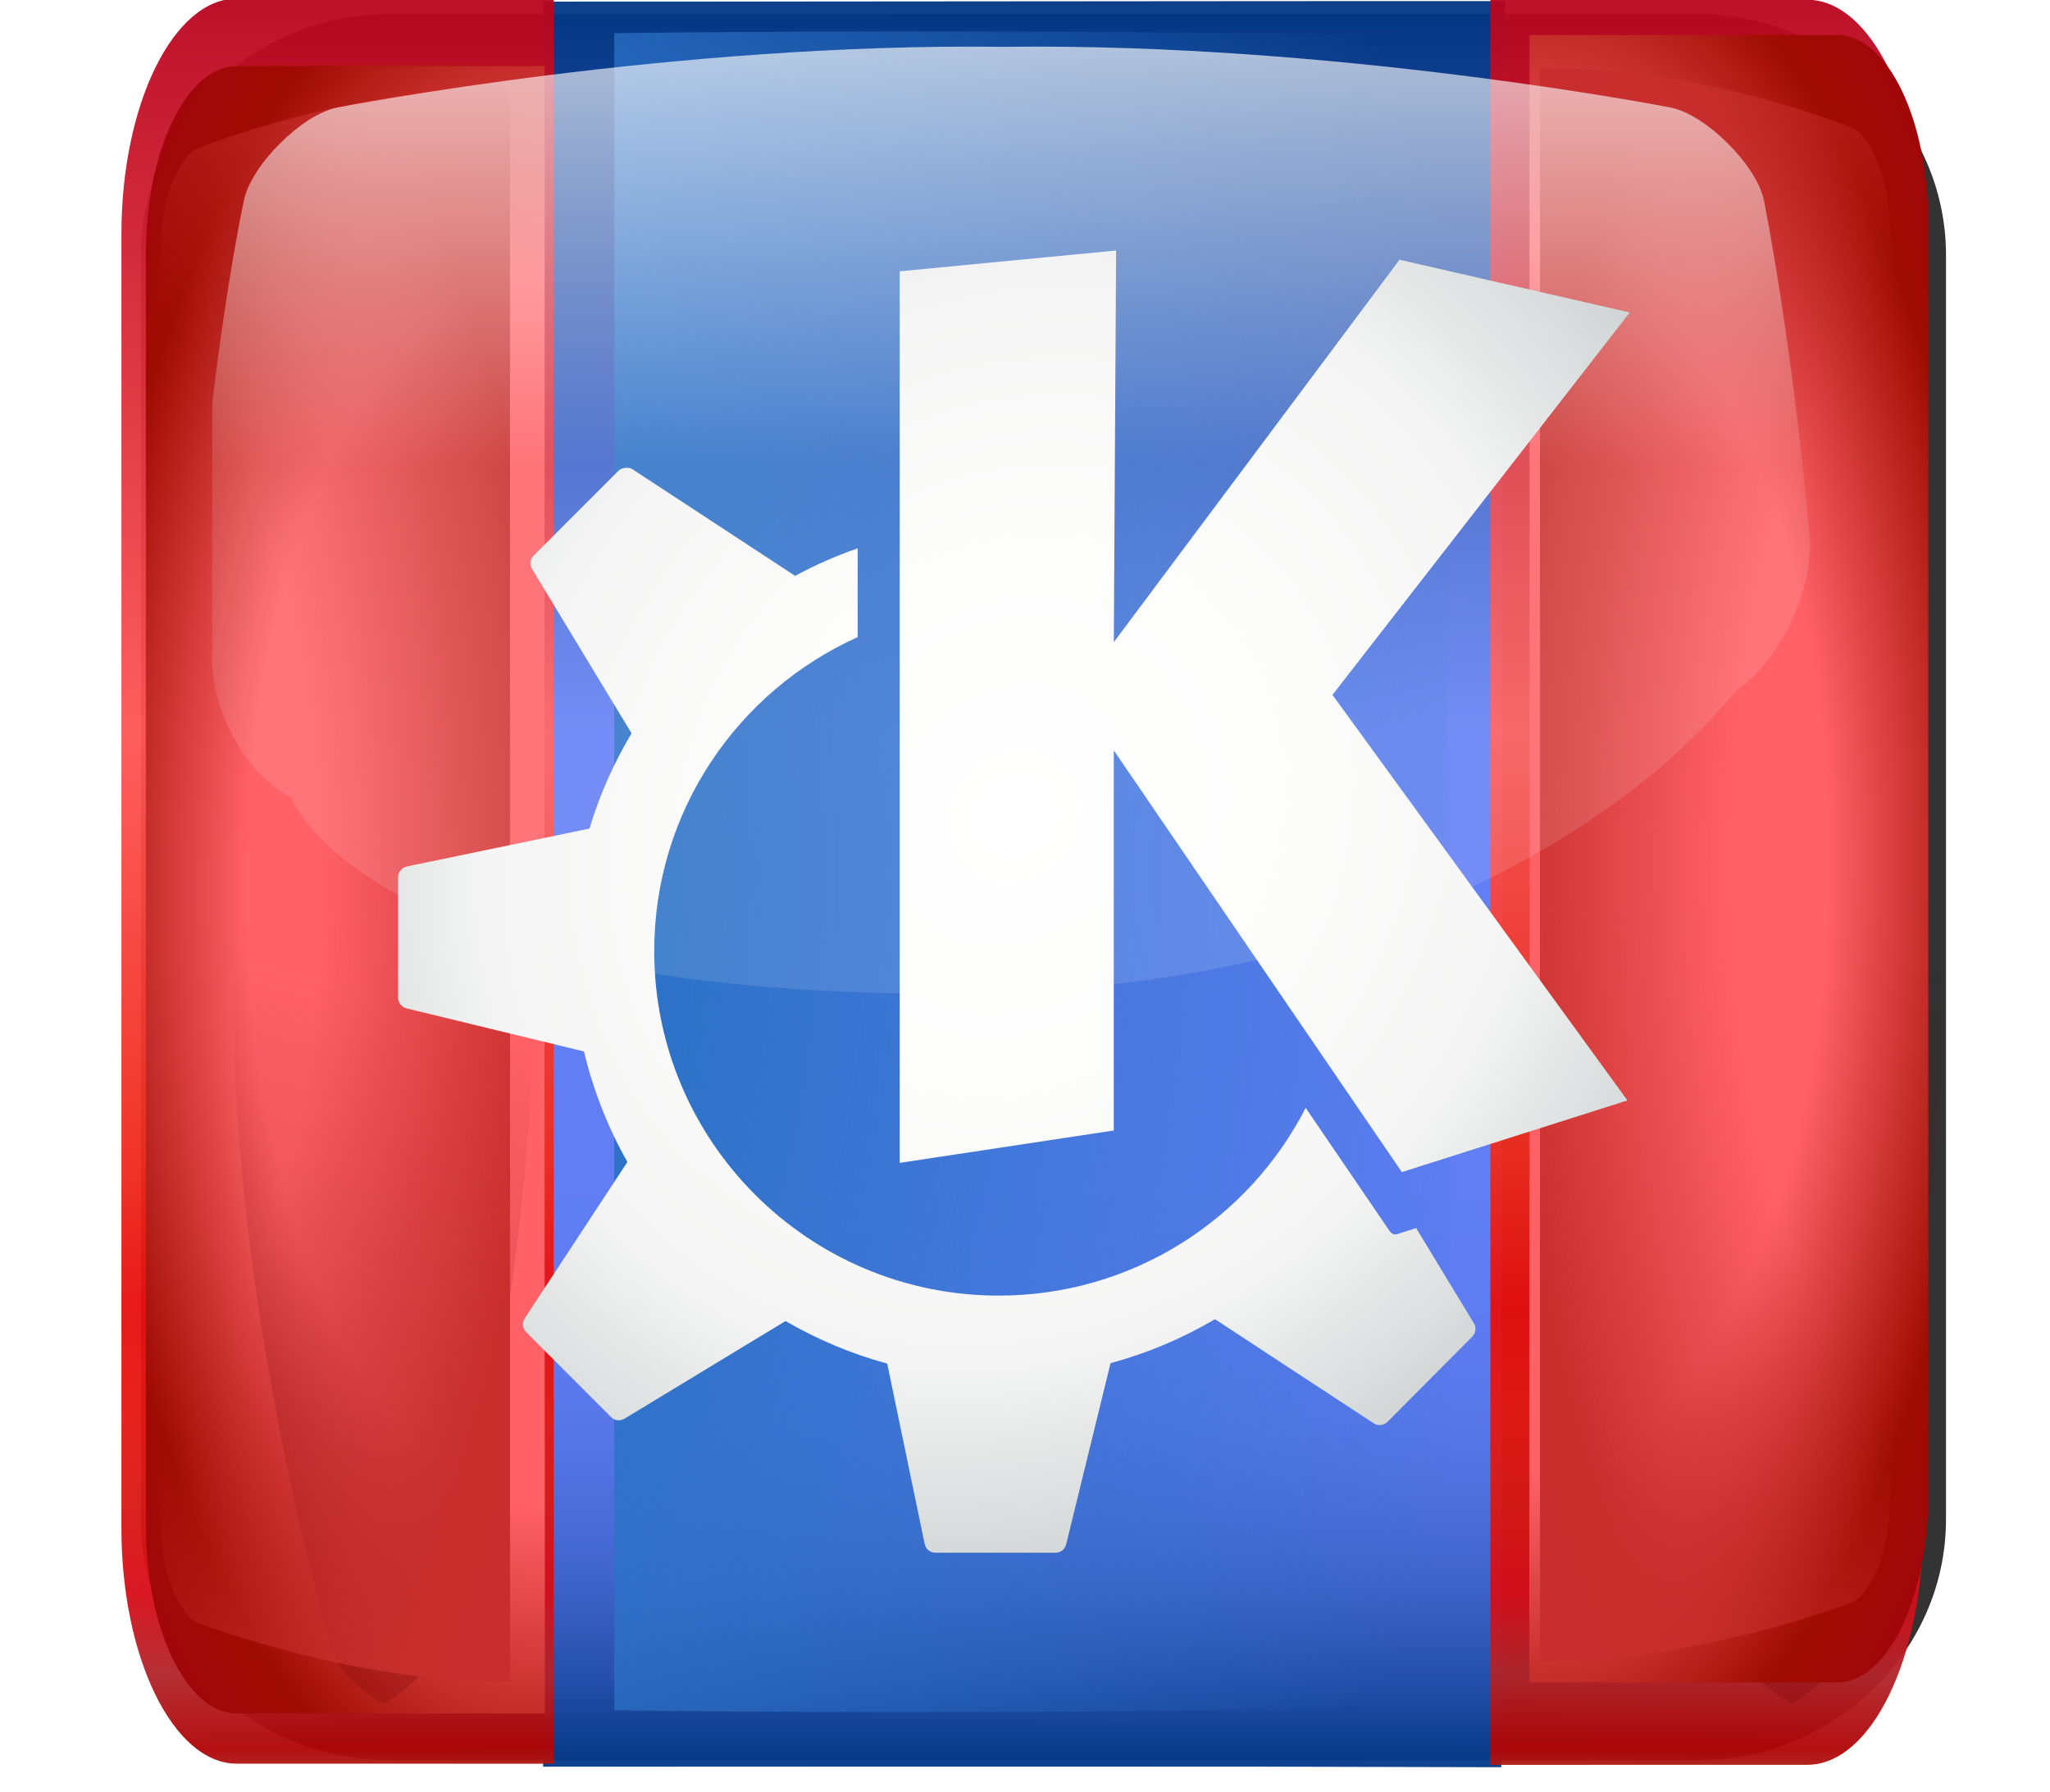 <?xml version="1.0" encoding="UTF-8" standalone="no"?>
<!-- Created with Inkscape (http://www.inkscape.org/) -->

<svg
   xmlns:dc="http://purl.org/dc/elements/1.1/"
   xmlns:cc="http://creativecommons.org/ns#"
   xmlns:rdf="http://www.w3.org/1999/02/22-rdf-syntax-ns#"
   xmlns:svg="http://www.w3.org/2000/svg"
   xmlns="http://www.w3.org/2000/svg"
   xmlns:xlink="http://www.w3.org/1999/xlink"
   xmlns:sodipodi="http://sodipodi.sourceforge.net/DTD/sodipodi-0.dtd"
   xmlns:inkscape="http://www.inkscape.org/namespaces/inkscape"
   version="1.0"
   width="138.559"
   height="121.092"
   id="svg2250"
   sodipodi:version="0.32"
   inkscape:version="0.48.0 r9654"
   sodipodi:docname="KDE_FSA_Logo_Official_Oxygen.svg"
   inkscape:output_extension="org.inkscape.output.svg.inkscape"
   style="display:inline">
  <sodipodi:namedview
     inkscape:window-height="713"
     inkscape:window-width="1366"
     inkscape:pageshadow="2"
     inkscape:pageopacity="0.0"
     guidetolerance="10.0"
     gridtolerance="10.0"
     objecttolerance="10.0"
     borderopacity="1.0"
     bordercolor="#666666"
     pagecolor="#ffffff"
     id="base"
     inkscape:zoom="1"
     inkscape:cx="308.00913"
     inkscape:cy="-70.651921"
     inkscape:window-x="-2"
     inkscape:window-y="-3"
     inkscape:current-layer="layer2"
     showgrid="false"
     inkscape:window-maximized="1"
     showguides="true"
     inkscape:guide-bbox="true"
     fit-margin-top="0"
     fit-margin-left="0"
     fit-margin-right="0"
     fit-margin-bottom="0" />
  <defs
     id="defs2252">
    <linearGradient
       x1="9.6"
       y1="68.4"
       x2="129.6"
       y2="68.4"
       id="linearGradient4212"
       gradientUnits="userSpaceOnUse"
       gradientTransform="matrix(-1,-4.371139e-8,4.371139e-8,-1,1186.544,-193.371)">
      <stop
         style="stop-color:#ac1b17;stop-opacity:1"
         offset="0"
         id="stop4214" />
      <stop
         style="stop-color:#b00305;stop-opacity:1"
         offset="0.011"
         id="stop4216" />
      <stop
         style="stop-color:#b1242a;stop-opacity:1"
         offset="0.053"
         id="stop4218" />
      <stop
         style="stop-color:#d70b17;stop-opacity:1"
         offset="0.099"
         id="stop4220" />
      <stop
         style="stop-color:#d91714;stop-opacity:1"
         offset="0.148"
         id="stop4222" />
      <stop
         style="stop-color:#e71711;stop-opacity:1"
         offset="0.201"
         id="stop4224" />
      <stop
         style="stop-color:#e70e0e;stop-opacity:1"
         offset="0.262"
         id="stop4226" />
      <stop
         style="stop-color:#f02b1d;stop-opacity:1"
         offset="0.349"
         id="stop4228" />
      <stop
         style="stop-color:#ff5555;stop-opacity:1"
         offset="0.586"
         id="stop4230" />
      <stop
         style="stop-color:#b9041e;stop-opacity:1"
         offset="1"
         id="stop4232" />
    </linearGradient>
    <radialGradient
       gradientTransform="translate(1047.343,-330.171)"
       gradientUnits="userSpaceOnUse"
       id="radialGradient3950"
       r="141"
       cy="145.4"
       cx="69.6">
      <stop
         id="stop3952"
         offset="0.337"
         style="stop-color:#c72c2c;stop-opacity:0" />
      <stop
         id="stop3954"
         offset="0.58"
         style="stop-color:#c72e2c;stop-opacity:1" />
      <stop
         id="stop3956"
         offset="1"
         style="stop-color:#c72c32;stop-opacity:1" />
    </radialGradient>
    <linearGradient
       gradientUnits="userSpaceOnUse"
       id="linearGradient4419"
       y2="120.4"
       x2="115.977"
       y1="72.4"
       x1="115.977">
      <stop
         id="stop4421"
         offset="0"
         style="stop-color:#6e0007;stop-opacity:0" />
      <stop
         id="stop4423"
         offset="1"
         style="stop-color:#6e0005;stop-opacity:1" />
    </linearGradient>
    <radialGradient
       cx="69.6"
       cy="68.4"
       r="85"
       id="radialGradient4082"
       gradientUnits="userSpaceOnUse"
       gradientTransform="translate(1047.343,-330.171)">
      <stop
         style="stop-color:#ff6167;stop-opacity:1"
         offset="0.5"
         id="stop4084" />
      <stop
         style="stop-color:#9f0c02;stop-opacity:1"
         offset="0.781"
         id="stop4086" />
      <stop
         style="stop-color:#a40113;stop-opacity:1"
         offset="1"
         id="stop4088" />
    </radialGradient>
    <radialGradient
       gradientTransform="translate(1047.343,-330.171)"
       gradientUnits="userSpaceOnUse"
       id="radialGradient4056"
       r="85"
       cy="68.4"
       cx="69.6">
      <stop
         id="stop4058"
         offset="0.5"
         style="stop-color:#ff6167;stop-opacity:1" />
      <stop
         id="stop4060"
         offset="0.781"
         style="stop-color:#850800;stop-opacity:1" />
      <stop
         id="stop4062"
         offset="1"
         style="stop-color:#a40113;stop-opacity:1" />
    </radialGradient>
    <linearGradient
       gradientTransform="matrix(-1,-4.371139e-8,4.371139e-8,-1,1186.544,-193.371)"
       gradientUnits="userSpaceOnUse"
       id="linearGradient4022"
       y2="68.4"
       x2="129.6"
       y1="68.4"
       x1="9.6">
      <stop
         id="stop4024"
         offset="0"
         style="stop-color:#ac1b17;stop-opacity:1" />
      <stop
         id="stop4026"
         offset="0.011"
         style="stop-color:#b00305;stop-opacity:1" />
      <stop
         id="stop4028"
         offset="0.053"
         style="stop-color:#b1242a;stop-opacity:1" />
      <stop
         id="stop4030"
         offset="0.099"
         style="stop-color:#d7230b;stop-opacity:1" />
      <stop
         id="stop4032"
         offset="0.148"
         style="stop-color:#d91714;stop-opacity:1" />
      <stop
         id="stop4034"
         offset="0.201"
         style="stop-color:#e71711;stop-opacity:1" />
      <stop
         id="stop4036"
         offset="0.262"
         style="stop-color:#e70e0e;stop-opacity:1" />
      <stop
         id="stop4038"
         offset="0.349"
         style="stop-color:#f02b1d;stop-opacity:1" />
      <stop
         id="stop4040"
         offset="0.586"
         style="stop-color:#ff5555;stop-opacity:1" />
      <stop
         id="stop4042"
         offset="1"
         style="stop-color:#c30404;stop-opacity:1" />
    </linearGradient>
    <inkscape:perspective
       sodipodi:type="inkscape:persp3d"
       inkscape:vp_x="0 : 64 : 1"
       inkscape:vp_y="6.1230318e-14 : 1000 : 0"
       inkscape:vp_z="128 : 64 : 1"
       inkscape:persp3d-origin="64 : 42.666667 : 1"
       id="perspective92" />
    <radialGradient
       cx="76.764"
       cy="58.062"
       r="66.164"
       id="XMLID_27_"
       gradientUnits="userSpaceOnUse"
       gradientTransform="matrix(0.94,0,0,0.94,4.215,4.133)">
      <stop
         style="stop-color:#ffffff;stop-opacity:1"
         offset="0"
         id="stop107" />
      <stop
         style="stop-color:#fdfdfc;stop-opacity:1"
         offset="0.328"
         id="stop109" />
      <stop
         style="stop-color:#f4f5f4;stop-opacity:1"
         offset="0.677"
         id="stop111" />
      <stop
         style="stop-color:#cacfd0;stop-opacity:1;"
         offset="1"
         id="stop113" />
    </radialGradient>
    <radialGradient
       cx="110.743"
       cy="123.175"
       r="81.293"
       fx="110.743"
       fy="123.175"
       id="radialGradient5096"
       xlink:href="#XMLID_27_"
       gradientUnits="userSpaceOnUse"
       gradientTransform="matrix(1.073,0,0,-0.785,-88.14,159.474)" />
    <linearGradient
       x1="9.6"
       y1="68.4"
       x2="129.6"
       y2="68.4"
       id="linearGradient3215"
       gradientUnits="userSpaceOnUse"
       gradientTransform="matrix(-1,-4.371139e-8,4.371139e-8,-1,139.201,136.8)">
      <stop
         style="stop-color:#2451b1;stop-opacity:1"
         offset="0"
         id="stop3221" />
      <stop
         style="stop-color:#c5d1fb;stop-opacity:0"
         offset="0.5"
         id="stop3227" />
      <stop
         style="stop-color:#7ab4ff;stop-opacity:1"
         offset="1"
         id="stop3233" />
    </linearGradient>
    <linearGradient
       x1="193.5"
       y1="6.729"
       x2="193.5"
       y2="155.168"
       id="linearGradient3213"
       xlink:href="#linearGradient3215"
       gradientUnits="userSpaceOnUse" />
    <radialGradient
       cx="66.137"
       cy="0.754"
       r="81.971"
       id="XMLID_25_"
       gradientUnits="userSpaceOnUse"
       gradientTransform="matrix(0.946,0,0,1,1051.132,-330.171)">
      <stop
         style="stop-color:#ffffff;stop-opacity:1;"
         offset="0.13"
         id="stop95" />
      <stop
         style="stop-color:#ffffff;stop-opacity:0.169;"
         offset="0.5"
         id="stop97" />
    </radialGradient>
    <filter
       x="-0.292"
       width="1.584"
       y="-0.057"
       height="1.115"
       id="filter4446"
       color-interpolation-filters="sRGB">
      <feGaussianBlur
         inkscape:collect="always"
         stdDeviation="2.409"
         id="feGaussianBlur4448" />
    </filter>
    <linearGradient
       x1="108.005"
       y1="72.341"
       x2="115.977"
       y2="102.094"
       id="linearGradient4456"
       xlink:href="#XMLID_23_"
       gradientUnits="userSpaceOnUse" />
    <filter
       x="-0.292"
       width="1.584"
       y="-0.057"
       height="1.115"
       id="filter4442"
       color-interpolation-filters="sRGB">
      <feGaussianBlur
         inkscape:collect="always"
         stdDeviation="2.409"
         id="feGaussianBlur4444" />
    </filter>
    <linearGradient
       x1="115.977"
       y1="72.4"
       x2="115.977"
       y2="120.4"
       id="XMLID_23_"
       gradientUnits="userSpaceOnUse">
      <stop
         style="stop-color:#00316e;stop-opacity:0"
         offset="0"
         id="stop79" />
      <stop
         style="stop-color:#00316e;stop-opacity:1"
         offset="1"
         id="stop81" />
    </linearGradient>
    <linearGradient
       x1="108.005"
       y1="72.341"
       x2="115.977"
       y2="102.094"
       id="linearGradient4454"
       xlink:href="#XMLID_23_"
       gradientUnits="userSpaceOnUse" />
    <clipPath
       id="clipPath4458">
      <path
         id="use4460"
         d="m 69.626,12.145 -0.052,0 c -22.727,-0.292 -46.472,4.077 -46.709,4.122 -2.424,0.451 -4.946,2.974 -5.397,5.397 -0.044,0.237 -4.414,23.983 -4.122,46.71 -0.292,22.777 4.078,46.523 4.122,46.761 0.451,2.423 2.974,4.945 5.398,5.398 0.237,0.044 23.982,4.413 46.709,4.121 22.779,0.292 46.524,-4.077 46.761,-4.121 2.423,-0.452 4.946,-2.976 5.398,-5.399 0.044,-0.236 4.413,-23.981 4.121,-46.709 0.292,-22.777 -4.077,-46.523 -4.121,-46.761 -0.453,-2.423 -2.976,-4.946 -5.398,-5.397 -0.238,-0.045 -23.984,-4.414 -46.71,-4.122 z"
         inkscape:connector-curvature="0" />
    </clipPath>
    <filter
       id="AI_Sfocatura_4"
       color-interpolation-filters="sRGB">
      <feGaussianBlur
         stdDeviation="4"
         id="feGaussianBlur6" />
    </filter>
    <radialGradient
       cx="69.6"
       cy="145.4"
       r="141"
       id="XMLID_21_"
       gradientUnits="userSpaceOnUse"
       gradientTransform="translate(1047.343,-330.171)">
      <stop
         style="stop-color:#2c72c7;stop-opacity:0"
         offset="0.337"
         id="stop58" />
      <stop
         style="stop-color:#2c72c7;stop-opacity:1"
         offset="0.58"
         id="stop60" />
      <stop
         style="stop-color:#2c72c7;stop-opacity:0"
         offset="1"
         id="stop62" />
    </radialGradient>
    <radialGradient
       cx="69.6"
       cy="68.4"
       r="85"
       id="XMLID_20_"
       gradientUnits="userSpaceOnUse"
       gradientTransform="translate(1047.343,-330.171)">
      <stop
         style="stop-color:#6193ff;stop-opacity:1"
         offset="0.5"
         id="stop47" />
      <stop
         style="stop-color:#003685;stop-opacity:1"
         offset="0.781"
         id="stop49" />
      <stop
         style="stop-color:#709dff;stop-opacity:1"
         offset="1"
         id="stop51" />
    </radialGradient>
    <linearGradient
       x1="9.6"
       y1="68.4"
       x2="129.6"
       y2="68.4"
       id="XMLID_18_"
       gradientUnits="userSpaceOnUse"
       gradientTransform="matrix(-1,-4.371139e-8,4.371139e-8,-1,1186.544,-193.371)">
      <stop
         style="stop-color:#003685;stop-opacity:1"
         offset="0"
         id="stop13" />
      <stop
         style="stop-color:#083c8f;stop-opacity:1"
         offset="0.011"
         id="stop15" />
      <stop
         style="stop-color:#2451b1;stop-opacity:1"
         offset="0.053"
         id="stop17" />
      <stop
         style="stop-color:#3b63cd;stop-opacity:1"
         offset="0.099"
         id="stop19" />
      <stop
         style="stop-color:#4d71e3;stop-opacity:1"
         offset="0.148"
         id="stop21" />
      <stop
         style="stop-color:#597bf3;stop-opacity:1"
         offset="0.201"
         id="stop23" />
      <stop
         style="stop-color:#6180fc;stop-opacity:1"
         offset="0.262"
         id="stop25" />
      <stop
         style="stop-color:#6382ff;stop-opacity:1"
         offset="0.349"
         id="stop27" />
      <stop
         style="stop-color:#6382ff;stop-opacity:1"
         offset="0.586"
         id="stop31" />
      <stop
         style="stop-color:#003685;stop-opacity:1"
         offset="1"
         id="stop33" />
    </linearGradient>
    <filter
       id="filter4466"
       color-interpolation-filters="sRGB">
      <feGaussianBlur
         inkscape:collect="always"
         stdDeviation="2.32"
         id="feGaussianBlur4468" />
    </filter>
    <linearGradient
       x1="193.5"
       y1="6.729"
       x2="193.5"
       y2="155.168"
       id="linearGradient2328"
       xlink:href="#linearGradient3215"
       gradientUnits="userSpaceOnUse" />
    <linearGradient
       x1="193.5"
       y1="6.729"
       x2="193.5"
       y2="155.168"
       id="linearGradient2330"
       xlink:href="#linearGradient3215"
       gradientUnits="userSpaceOnUse" />
    <linearGradient
       x1="9.6"
       y1="68.4"
       x2="129.6"
       y2="68.4"
       id="linearGradient2352"
       xlink:href="#XMLID_18_"
       gradientUnits="userSpaceOnUse"
       gradientTransform="matrix(-1,-4.371139e-8,4.371139e-8,-1,1186.544,-193.371)" />
    <radialGradient
       cx="69.6"
       cy="68.4"
       r="85"
       id="radialGradient2354"
       xlink:href="#XMLID_20_"
       gradientUnits="userSpaceOnUse"
       gradientTransform="translate(1047.343,-330.171)" />
    <radialGradient
       cx="69.6"
       cy="145.4"
       r="141"
       id="radialGradient2356"
       xlink:href="#XMLID_21_"
       gradientUnits="userSpaceOnUse"
       gradientTransform="translate(1047.343,-330.171)" />
    <linearGradient
       x1="108.005"
       y1="72.341"
       x2="115.977"
       y2="102.094"
       id="linearGradient2358"
       xlink:href="#XMLID_23_"
       gradientUnits="userSpaceOnUse" />
    <linearGradient
       x1="108.005"
       y1="72.341"
       x2="115.977"
       y2="102.094"
       id="linearGradient2360"
       xlink:href="#XMLID_23_"
       gradientUnits="userSpaceOnUse" />
    <radialGradient
       cx="66.137"
       cy="0.754"
       r="81.971"
       id="radialGradient2362"
       xlink:href="#XMLID_25_"
       gradientUnits="userSpaceOnUse"
       gradientTransform="matrix(0.946,0,0,1,1051.132,-330.171)" />
    <linearGradient
       x1="193.5"
       y1="6.729"
       x2="193.5"
       y2="155.168"
       id="linearGradient2364"
       xlink:href="#linearGradient3215"
       gradientUnits="userSpaceOnUse" />
    <linearGradient
       x1="193.5"
       y1="6.729"
       x2="193.5"
       y2="155.168"
       id="linearGradient2366"
       xlink:href="#linearGradient3215"
       gradientUnits="userSpaceOnUse" />
    <linearGradient
       x1="193.5"
       y1="6.729"
       x2="193.5"
       y2="155.168"
       id="linearGradient2368"
       xlink:href="#linearGradient3215"
       gradientUnits="userSpaceOnUse" />
    <radialGradient
       cx="110.743"
       cy="123.175"
       r="81.293"
       fx="110.743"
       fy="123.175"
       id="radialGradient2370"
       xlink:href="#XMLID_27_"
       gradientUnits="userSpaceOnUse"
       gradientTransform="matrix(1.073,0,0,-0.785,-88.14,159.474)" />
    <linearGradient
       inkscape:collect="always"
       xlink:href="#linearGradient3215"
       id="linearGradient2255"
       gradientUnits="userSpaceOnUse"
       x1="193.5"
       y1="6.729"
       x2="193.5"
       y2="155.168" />
    <linearGradient
       inkscape:collect="always"
       xlink:href="#linearGradient3215"
       id="linearGradient2263"
       gradientUnits="userSpaceOnUse"
       x1="193.5"
       y1="6.729"
       x2="193.5"
       y2="155.168" />
    <linearGradient
       inkscape:collect="always"
       xlink:href="#XMLID_18_"
       id="linearGradient2829"
       gradientUnits="userSpaceOnUse"
       gradientTransform="matrix(-1,-4.371139e-8,4.371139e-8,-1,133.601,128.4)"
       x1="9.6"
       y1="68.4"
       x2="129.6"
       y2="68.4" />
    <radialGradient
       inkscape:collect="always"
       xlink:href="#XMLID_20_"
       id="radialGradient2831"
       gradientUnits="userSpaceOnUse"
       gradientTransform="matrix(0.982,0,0,0.982,-4.379,-7.2)"
       cx="69.6"
       cy="68.4"
       r="85" />
    <radialGradient
       inkscape:collect="always"
       xlink:href="#XMLID_21_"
       id="radialGradient2833"
       gradientUnits="userSpaceOnUse"
       gradientTransform="translate(-5.6,-8.4)"
       cx="69.6"
       cy="145.4"
       r="141" />
    <linearGradient
       inkscape:collect="always"
       xlink:href="#XMLID_23_"
       id="linearGradient2835"
       gradientUnits="userSpaceOnUse"
       x1="108.005"
       y1="72.341"
       x2="115.977"
       y2="102.094" />
    <linearGradient
       inkscape:collect="always"
       xlink:href="#XMLID_23_"
       id="linearGradient2837"
       gradientUnits="userSpaceOnUse"
       x1="108.005"
       y1="72.341"
       x2="115.977"
       y2="102.094" />
    <radialGradient
       inkscape:collect="always"
       xlink:href="#XMLID_27_"
       id="radialGradient2839"
       gradientUnits="userSpaceOnUse"
       gradientTransform="matrix(0.414,-0.559,-0.499,-0.369,79.653,163.077)"
       cx="110.743"
       cy="123.175"
       fx="110.743"
       fy="123.175"
       r="81.293" />
    <linearGradient
       inkscape:collect="always"
       xlink:href="#XMLID_25_"
       id="linearGradient2841"
       gradientUnits="userSpaceOnUse"
       gradientTransform="translate(0,-2)"
       x1="67.629"
       y1="-2.194"
       x2="67.629"
       y2="78.851" />
    <linearGradient
       inkscape:collect="always"
       xlink:href="#XMLID_18_"
       id="linearGradient3739"
       gradientUnits="userSpaceOnUse"
       gradientTransform="matrix(-1,-4.371139e-8,4.371139e-8,-1,413.577,270.112)"
       x1="9.6"
       y1="68.4"
       x2="129.6"
       y2="68.4" />
    <linearGradient
       inkscape:collect="always"
       xlink:href="#XMLID_23_"
       id="linearGradient4119"
       gradientUnits="userSpaceOnUse"
       x1="108.005"
       y1="72.341"
       x2="115.977"
       y2="102.094" />
    <linearGradient
       inkscape:collect="always"
       xlink:href="#XMLID_23_"
       id="linearGradient4121"
       gradientUnits="userSpaceOnUse"
       x1="108.005"
       y1="72.341"
       x2="115.977"
       y2="102.094" />
    <linearGradient
       inkscape:collect="always"
       xlink:href="#linearGradient4419"
       id="linearGradient4129"
       gradientUnits="userSpaceOnUse"
       x1="108.005"
       y1="72.341"
       x2="115.977"
       y2="102.094" />
    <linearGradient
       inkscape:collect="always"
       xlink:href="#XMLID_23_"
       id="linearGradient4131"
       gradientUnits="userSpaceOnUse"
       x1="108.005"
       y1="72.341"
       x2="115.977"
       y2="102.094" />
    <linearGradient
       inkscape:collect="always"
       xlink:href="#linearGradient4419"
       id="linearGradient4427"
       gradientUnits="userSpaceOnUse"
       x1="108.005"
       y1="72.341"
       x2="115.977"
       y2="102.094"
       gradientTransform="translate(156.523,151.6)" />
    <defs
       id="defs4109">
      <path
         id="path4111"
         d="m 69.626,12.145 -0.052,0 c -22.727,-0.292 -46.472,4.077 -46.709,4.122 -2.424,0.451 -4.946,2.974 -5.397,5.397 -0.044,0.237 -4.414,23.983 -4.122,46.71 -0.292,22.777 4.078,46.523 4.122,46.761 0.451,2.423 2.974,4.945 5.398,5.398 0.237,0.044 23.982,4.413 46.709,4.121 22.779,0.292 46.524,-4.077 46.761,-4.121 2.423,-0.452 4.946,-2.976 5.398,-5.399 0.044,-0.236 4.413,-23.981 4.121,-46.709 0.292,-22.777 -4.077,-46.523 -4.121,-46.761 -0.453,-2.423 -2.976,-4.946 -5.398,-5.397 -0.238,-0.045 -23.984,-4.414 -46.71,-4.122 z"
         inkscape:connector-curvature="0" />
    </defs>
    <linearGradient
       inkscape:collect="always"
       xlink:href="#linearGradient4419"
       id="linearGradient4434"
       gradientUnits="userSpaceOnUse"
       x1="108.005"
       y1="72.341"
       x2="115.977"
       y2="102.094" />
    <linearGradient
       inkscape:collect="always"
       xlink:href="#XMLID_23_"
       id="linearGradient4436"
       gradientUnits="userSpaceOnUse"
       x1="108.005"
       y1="72.341"
       x2="115.977"
       y2="102.094" />
    <linearGradient
       inkscape:collect="always"
       xlink:href="#linearGradient4419"
       id="linearGradient4440"
       gradientUnits="userSpaceOnUse"
       x1="108.005"
       y1="72.341"
       x2="115.977"
       y2="102.094"
       gradientTransform="translate(201.18,150.041)" />
    <linearGradient
       inkscape:collect="always"
       xlink:href="#linearGradient4419"
       id="linearGradient4446"
       gradientUnits="userSpaceOnUse"
       gradientTransform="translate(165.523,132.35)"
       x1="108.005"
       y1="72.341"
       x2="115.977"
       y2="102.094" />
    <radialGradient
       inkscape:collect="always"
       xlink:href="#XMLID_21_"
       id="radialGradient2582"
       gradientUnits="userSpaceOnUse"
       gradientTransform="translate(183.544,173.741)"
       cx="69.6"
       cy="145.4"
       r="141" />
    <defs
       id="defs2636">
      <path
         id="path2638"
         d="m 69.626,12.145 -0.052,0 c -22.727,-0.292 -46.472,4.077 -46.709,4.122 -2.424,0.451 -4.946,2.974 -5.397,5.397 -0.044,0.237 -4.414,23.983 -4.122,46.71 -0.292,22.777 4.078,46.523 4.122,46.761 0.451,2.423 2.974,4.945 5.398,5.398 0.237,0.044 23.982,4.413 46.709,4.121 22.779,0.292 46.524,-4.077 46.761,-4.121 2.423,-0.452 4.946,-2.976 5.398,-5.399 0.044,-0.236 4.413,-23.981 4.121,-46.709 0.292,-22.777 -4.077,-46.523 -4.121,-46.761 -0.453,-2.423 -2.976,-4.946 -5.398,-5.397 -0.238,-0.045 -23.984,-4.414 -46.71,-4.122 z"
         inkscape:connector-curvature="0" />
    </defs>
    <defs
       id="defs2596">
      <path
         id="path2598"
         d="m 69.626,12.145 -0.052,0 c -22.727,-0.292 -46.472,4.077 -46.709,4.122 -2.424,0.451 -4.946,2.974 -5.397,5.397 -0.044,0.237 -4.414,23.983 -4.122,46.71 -0.292,22.777 4.078,46.523 4.122,46.761 0.451,2.423 2.974,4.945 5.398,5.398 0.237,0.044 23.982,4.413 46.709,4.121 22.779,0.292 46.524,-4.077 46.761,-4.121 2.423,-0.452 4.946,-2.976 5.398,-5.399 0.044,-0.236 4.413,-23.981 4.121,-46.709 0.292,-22.777 -4.077,-46.523 -4.121,-46.761 -0.453,-2.423 -2.976,-4.946 -5.398,-5.397 -0.238,-0.045 -23.984,-4.414 -46.71,-4.122 z"
         inkscape:connector-curvature="0" />
    </defs>
    <linearGradient
       inkscape:collect="always"
       xlink:href="#XMLID_18_"
       id="linearGradient2613"
       gradientUnits="userSpaceOnUse"
       gradientTransform="matrix(-1,-4.371139e-8,4.371139e-8,-1,489.983,270.548)"
       x1="9.387"
       y1="75.252"
       x2="129.601"
       y2="75.466" />
    <linearGradient
       inkscape:collect="always"
       xlink:href="#linearGradient4022"
       id="linearGradient2615"
       gradientUnits="userSpaceOnUse"
       gradientTransform="matrix(-1,4.371139e-8,4.371139e-8,1,489.983,133.688)"
       x1="9.387"
       y1="75.252"
       x2="129.601"
       y2="75.466" />
    <radialGradient
       inkscape:collect="always"
       xlink:href="#XMLID_20_"
       id="radialGradient2617"
       gradientUnits="userSpaceOnUse"
       gradientTransform="matrix(0.982,0,0,0.982,178.633,220.432)"
       cx="69.6"
       cy="68.4"
       r="85" />
    <radialGradient
       inkscape:collect="always"
       xlink:href="#radialGradient4082"
       id="radialGradient2619"
       gradientUnits="userSpaceOnUse"
       gradientTransform="matrix(0.982,0,0,-0.982,178.633,354.924)"
       cx="69.6"
       cy="68.4"
       r="85" />
    <linearGradient
       inkscape:collect="always"
       xlink:href="#linearGradient4419"
       id="linearGradient2621"
       gradientUnits="userSpaceOnUse"
       gradientTransform="translate(165.523,132.35)"
       x1="108.005"
       y1="72.341"
       x2="115.977"
       y2="102.094" />
    <linearGradient
       inkscape:collect="always"
       xlink:href="#linearGradient4419"
       id="linearGradient2623"
       gradientUnits="userSpaceOnUse"
       gradientTransform="translate(201.18,150.041)"
       x1="108.005"
       y1="72.341"
       x2="115.977"
       y2="102.094" />
    <linearGradient
       inkscape:collect="always"
       xlink:href="#XMLID_25_"
       id="linearGradient2634"
       gradientUnits="userSpaceOnUse"
       gradientTransform="translate(146.968,2.259)"
       x1="67.629"
       y1="-2.194"
       x2="67.629"
       y2="78.851" />
    <radialGradient
       inkscape:collect="always"
       xlink:href="#XMLID_27_"
       id="radialGradient2637"
       gradientUnits="userSpaceOnUse"
       gradientTransform="matrix(0.414,-0.559,-0.499,-0.369,226.621,167.336)"
       cx="110.743"
       cy="123.175"
       fx="110.743"
       fy="123.175"
       r="81.293" />
    <radialGradient
       inkscape:collect="always"
       xlink:href="#radialGradient3950"
       id="radialGradient2640"
       gradientUnits="userSpaceOnUse"
       gradientTransform="translate(141.368,-4.141)"
       cx="69.6"
       cy="145.4"
       r="141" />
    <radialGradient
       inkscape:collect="always"
       xlink:href="#XMLID_21_"
       id="radialGradient2643"
       gradientUnits="userSpaceOnUse"
       gradientTransform="translate(141.368,-4.141)"
       cx="69.6"
       cy="145.4"
       r="141" />
    <linearGradient
       inkscape:collect="always"
       xlink:href="#XMLID_25_"
       id="linearGradient3055"
       gradientUnits="userSpaceOnUse"
       gradientTransform="translate(239.297,195.238)"
       x1="67.629"
       y1="-2.194"
       x2="67.629"
       y2="78.851" />
    <radialGradient
       inkscape:collect="always"
       xlink:href="#XMLID_27_"
       id="radialGradient3186"
       gradientUnits="userSpaceOnUse"
       gradientTransform="matrix(0.414,-0.559,-0.499,-0.369,318.949,360.315)"
       cx="110.743"
       cy="123.175"
       fx="110.743"
       fy="123.175"
       r="81.293" />
    <linearGradient
       inkscape:collect="always"
       xlink:href="#linearGradient4419"
       id="linearGradient3232"
       gradientUnits="userSpaceOnUse"
       gradientTransform="translate(165.523,132.35)"
       x1="108.005"
       y1="72.341"
       x2="115.977"
       y2="102.094" />
    <linearGradient
       inkscape:collect="always"
       xlink:href="#linearGradient4419"
       id="linearGradient3234"
       gradientUnits="userSpaceOnUse"
       gradientTransform="translate(201.18,150.041)"
       x1="108.005"
       y1="72.341"
       x2="115.977"
       y2="102.094" />
    <radialGradient
       inkscape:collect="always"
       xlink:href="#XMLID_20_"
       id="radialGradient3240"
       gradientUnits="userSpaceOnUse"
       gradientTransform="matrix(0.982,0,0,0.982,178.633,220.432)"
       cx="69.6"
       cy="68.4"
       r="85" />
    <radialGradient
       inkscape:collect="always"
       xlink:href="#radialGradient4082"
       id="radialGradient3242"
       gradientUnits="userSpaceOnUse"
       gradientTransform="matrix(0.982,0,0,-0.982,178.633,354.924)"
       cx="69.6"
       cy="68.4"
       r="85" />
    <radialGradient
       inkscape:collect="always"
       xlink:href="#radialGradient3950"
       id="radialGradient3263"
       gradientUnits="userSpaceOnUse"
       gradientTransform="translate(233.697,188.838)"
       cx="69.6"
       cy="145.4"
       r="141" />
    <radialGradient
       inkscape:collect="always"
       xlink:href="#XMLID_21_"
       id="radialGradient3266"
       gradientUnits="userSpaceOnUse"
       gradientTransform="translate(233.697,188.838)"
       cx="69.6"
       cy="145.4"
       r="141" />
    <linearGradient
       inkscape:collect="always"
       xlink:href="#linearGradient4212"
       id="linearGradient4207"
       gradientUnits="userSpaceOnUse"
       gradientTransform="matrix(-1,4.371139e-8,4.371139e-8,1,372.895,188.808)"
       x1="9.387"
       y1="75.252"
       x2="129.601"
       y2="75.466" />
    <linearGradient
       inkscape:collect="always"
       xlink:href="#XMLID_18_"
       id="linearGradient4210"
       gradientUnits="userSpaceOnUse"
       gradientTransform="matrix(-1,-4.371139e-8,4.371139e-8,-1,372.895,325.668)"
       x1="9.387"
       y1="75.252"
       x2="129.601"
       y2="75.466" />
    <filter
       inkscape:collect="always"
       id="filter4302"
       color-interpolation-filters="sRGB">
      <feGaussianBlur
         inkscape:collect="always"
         stdDeviation="0.168"
         id="feGaussianBlur4304" />
    </filter>
    <radialGradient
       inkscape:collect="always"
       xlink:href="#XMLID_20_"
       id="radialGradient3185"
       gradientUnits="userSpaceOnUse"
       gradientTransform="matrix(0.982,0,0,0.982,178.633,220.432)"
       cx="69.6"
       cy="68.4"
       r="85" />
    <linearGradient
       inkscape:collect="always"
       xlink:href="#XMLID_18_"
       id="linearGradient3189"
       gradientUnits="userSpaceOnUse"
       gradientTransform="matrix(-1,-4.371139e-8,4.371139e-8,-1,372.895,325.668)"
       x1="9.387"
       y1="75.252"
       x2="129.601"
       y2="75.466" />
    <linearGradient
       inkscape:collect="always"
       xlink:href="#linearGradient4212"
       id="linearGradient3191"
       gradientUnits="userSpaceOnUse"
       gradientTransform="matrix(-1,4.371139e-8,4.371139e-8,1,372.895,188.808)"
       x1="9.387"
       y1="75.252"
       x2="129.601"
       y2="75.466" />
    <radialGradient
       inkscape:collect="always"
       xlink:href="#radialGradient3950"
       id="radialGradient5400"
       gradientUnits="userSpaceOnUse"
       gradientTransform="translate(343.726,81.376)"
       cx="69.6"
       cy="145.4"
       r="141" />
    <radialGradient
       inkscape:collect="always"
       xlink:href="#XMLID_21_"
       id="radialGradient5403"
       gradientUnits="userSpaceOnUse"
       gradientTransform="translate(343.726,81.376)"
       cx="69.6"
       cy="145.4"
       r="141" />
    <radialGradient
       gradientTransform="translate(1047.343,-330.171)"
       gradientUnits="userSpaceOnUse"
       id="radialGradient3950-9"
       r="141"
       cy="145.4"
       cx="69.6">
      <stop
         id="stop3952-9"
         offset="0.337"
         style="stop-color:#c72c2c;stop-opacity:0" />
      <stop
         id="stop3954-3"
         offset="0.58"
         style="stop-color:#c72e2c;stop-opacity:1" />
      <stop
         id="stop3956-6"
         offset="1"
         style="stop-color:#c72c32;stop-opacity:1" />
    </radialGradient>
    <filter
       color-interpolation-filters="sRGB"
       inkscape:collect="always"
       id="filter4282-0"
       x="-0.085"
       width="1.169"
       y="-0.169"
       height="1.338">
      <feGaussianBlur
         inkscape:collect="always"
         stdDeviation="4.018"
         id="feGaussianBlur4284-5" />
    </filter>
    <radialGradient
       inkscape:collect="always"
       xlink:href="#XMLID_21_-2"
       id="radialGradient5403-0"
       gradientUnits="userSpaceOnUse"
       gradientTransform="translate(343.726,81.376)"
       cx="69.6"
       cy="145.4"
       r="141" />
    <radialGradient
       cx="69.6"
       cy="145.4"
       r="141"
       id="XMLID_21_-2"
       gradientUnits="userSpaceOnUse"
       gradientTransform="translate(1047.343,-330.171)">
      <stop
         style="stop-color:#2c72c7;stop-opacity:0"
         offset="0.337"
         id="stop58-9" />
      <stop
         style="stop-color:#2c72c7;stop-opacity:1"
         offset="0.58"
         id="stop60-4" />
      <stop
         style="stop-color:#2c72c7;stop-opacity:0"
         offset="1"
         id="stop62-3" />
    </radialGradient>
    <linearGradient
       x1="9.6"
       y1="68.4"
       x2="129.6"
       y2="68.4"
       id="XMLID_18_-0"
       gradientUnits="userSpaceOnUse"
       gradientTransform="matrix(-1,-4.371139e-8,4.371139e-8,-1,1186.544,-193.371)">
      <stop
         style="stop-color:#003685;stop-opacity:1"
         offset="0"
         id="stop13-7" />
      <stop
         style="stop-color:#083c8f;stop-opacity:1"
         offset="0.011"
         id="stop15-3" />
      <stop
         style="stop-color:#2451b1;stop-opacity:1"
         offset="0.053"
         id="stop17-1" />
      <stop
         style="stop-color:#3b63cd;stop-opacity:1"
         offset="0.099"
         id="stop19-1" />
      <stop
         style="stop-color:#4d71e3;stop-opacity:1"
         offset="0.148"
         id="stop21-9" />
      <stop
         style="stop-color:#597bf3;stop-opacity:1"
         offset="0.201"
         id="stop23-0" />
      <stop
         style="stop-color:#6180fc;stop-opacity:1"
         offset="0.262"
         id="stop25-5" />
      <stop
         style="stop-color:#6382ff;stop-opacity:1"
         offset="0.349"
         id="stop27-6" />
      <stop
         style="stop-color:#6382ff;stop-opacity:1"
         offset="0.586"
         id="stop31-7" />
      <stop
         style="stop-color:#003685;stop-opacity:1"
         offset="1"
         id="stop33-7" />
    </linearGradient>
    <linearGradient
       inkscape:collect="always"
       xlink:href="#linearGradient4212-0"
       id="linearGradient3191-4"
       gradientUnits="userSpaceOnUse"
       gradientTransform="matrix(-1,4.371139e-8,4.371139e-8,1,372.895,188.808)"
       x1="9.387"
       y1="75.252"
       x2="129.601"
       y2="75.466" />
    <linearGradient
       x1="9.6"
       y1="68.4"
       x2="129.6"
       y2="68.4"
       id="linearGradient4212-0"
       gradientUnits="userSpaceOnUse"
       gradientTransform="matrix(-1,-4.371139e-8,4.371139e-8,-1,1186.544,-193.371)">
      <stop
         style="stop-color:#ac1b17;stop-opacity:1"
         offset="0"
         id="stop4214-6" />
      <stop
         style="stop-color:#b00305;stop-opacity:1"
         offset="0.011"
         id="stop4216-4" />
      <stop
         style="stop-color:#b1242a;stop-opacity:1"
         offset="0.053"
         id="stop4218-7" />
      <stop
         style="stop-color:#d70b17;stop-opacity:1"
         offset="0.099"
         id="stop4220-4" />
      <stop
         style="stop-color:#d91714;stop-opacity:1"
         offset="0.148"
         id="stop4222-8" />
      <stop
         style="stop-color:#e71711;stop-opacity:1"
         offset="0.201"
         id="stop4224-5" />
      <stop
         style="stop-color:#e70e0e;stop-opacity:1"
         offset="0.262"
         id="stop4226-8" />
      <stop
         style="stop-color:#f02b1d;stop-opacity:1"
         offset="0.349"
         id="stop4228-2" />
      <stop
         style="stop-color:#ff5555;stop-opacity:1"
         offset="0.586"
         id="stop4230-6" />
      <stop
         style="stop-color:#b9041e;stop-opacity:1"
         offset="1"
         id="stop4232-0" />
    </linearGradient>
    <linearGradient
       inkscape:collect="always"
       xlink:href="#linearGradient4212-0-2"
       id="linearGradient5591-3"
       gradientUnits="userSpaceOnUse"
       gradientTransform="matrix(-1.9702009e-8,-1,-0.451,4.371139e-8,-69.78,325.638)"
       x1="9.387"
       y1="75.252"
       x2="129.601"
       y2="75.466" />
    <linearGradient
       x1="9.6"
       y1="68.4"
       x2="129.6"
       y2="68.4"
       id="linearGradient4212-0-2"
       gradientUnits="userSpaceOnUse"
       gradientTransform="matrix(-1,-4.371139e-8,4.371139e-8,-1,1186.544,-193.371)">
      <stop
         style="stop-color:#ac1b17;stop-opacity:1"
         offset="0"
         id="stop4214-6-8" />
      <stop
         style="stop-color:#b00305;stop-opacity:1"
         offset="0.011"
         id="stop4216-4-0" />
      <stop
         style="stop-color:#b1242a;stop-opacity:1"
         offset="0.053"
         id="stop4218-7-3" />
      <stop
         style="stop-color:#d70b17;stop-opacity:1"
         offset="0.099"
         id="stop4220-4-7" />
      <stop
         style="stop-color:#d91714;stop-opacity:1"
         offset="0.148"
         id="stop4222-8-0" />
      <stop
         style="stop-color:#e71711;stop-opacity:1"
         offset="0.201"
         id="stop4224-5-0" />
      <stop
         style="stop-color:#e70e0e;stop-opacity:1"
         offset="0.262"
         id="stop4226-8-3" />
      <stop
         style="stop-color:#f02b1d;stop-opacity:1"
         offset="0.349"
         id="stop4228-2-4" />
      <stop
         style="stop-color:#ff5555;stop-opacity:1"
         offset="0.586"
         id="stop4230-6-9" />
      <stop
         style="stop-color:#b9041e;stop-opacity:1"
         offset="1"
         id="stop4232-0-2" />
    </linearGradient>
    <radialGradient
       inkscape:collect="always"
       xlink:href="#radialGradient3950-9-9"
       id="radialGradient5675-3"
       gradientUnits="userSpaceOnUse"
       gradientTransform="translate(19.382,181.051)"
       cx="69.6"
       cy="145.4"
       r="141" />
    <radialGradient
       gradientTransform="translate(1047.343,-330.171)"
       gradientUnits="userSpaceOnUse"
       id="radialGradient3950-9-9"
       r="141"
       cy="145.4"
       cx="69.6">
      <stop
         id="stop3952-9-9"
         offset="0.337"
         style="stop-color:#c72c2c;stop-opacity:0" />
      <stop
         id="stop3954-3-5"
         offset="0.58"
         style="stop-color:#c72e2c;stop-opacity:1" />
      <stop
         id="stop3956-6-2"
         offset="1"
         style="stop-color:#c72c32;stop-opacity:1" />
    </radialGradient>
    <radialGradient
       inkscape:collect="always"
       xlink:href="#radialGradient4082-3"
       id="radialGradient5730-9"
       gradientUnits="userSpaceOnUse"
       gradientTransform="matrix(0.982,0,0,-0.982,178.633,354.924)"
       cx="69.6"
       cy="68.4"
       r="85" />
    <radialGradient
       cx="69.6"
       cy="68.4"
       r="85"
       id="radialGradient4082-3"
       gradientUnits="userSpaceOnUse"
       gradientTransform="translate(1047.343,-330.171)">
      <stop
         style="stop-color:#ff6167;stop-opacity:1"
         offset="0.5"
         id="stop4084-8" />
      <stop
         style="stop-color:#9f0c02;stop-opacity:1"
         offset="0.781"
         id="stop4086-3" />
      <stop
         style="stop-color:#a40113;stop-opacity:1"
         offset="1"
         id="stop4088-2" />
    </radialGradient>
    <filter
       color-interpolation-filters="sRGB"
       inkscape:collect="always"
       id="filter4302-9">
      <feGaussianBlur
         inkscape:collect="always"
         stdDeviation="0.168"
         id="feGaussianBlur4304-5" />
    </filter>
    <linearGradient
       inkscape:collect="always"
       xlink:href="#XMLID_18_-0"
       id="linearGradient5807"
       gradientUnits="userSpaceOnUse"
       gradientTransform="matrix(4.371139e-8,-1,1,4.371139e-8,-169.713,325.838)"
       x1="9.387"
       y1="75.252"
       x2="129.601"
       y2="75.466" />
    <linearGradient
       inkscape:collect="always"
       xlink:href="#linearGradient4212-0"
       id="linearGradient5809"
       gradientUnits="userSpaceOnUse"
       gradientTransform="matrix(-1.9702009e-8,-1,-0.451,4.371139e-8,-69.78,325.638)"
       x1="9.387"
       y1="75.252"
       x2="129.601"
       y2="75.466" />
    <linearGradient
       inkscape:collect="always"
       xlink:href="#linearGradient4212-0-2"
       id="linearGradient5811"
       gradientUnits="userSpaceOnUse"
       gradientTransform="matrix(1.9702009e-8,-1,0.451,4.371139e-8,-72.902,325.716)"
       x1="9.387"
       y1="75.252"
       x2="129.601"
       y2="75.466" />
    <radialGradient
       inkscape:collect="always"
       xlink:href="#radialGradient4082"
       id="radialGradient5813"
       gradientUnits="userSpaceOnUse"
       gradientTransform="matrix(0.982,0,0,-0.982,178.633,354.924)"
       cx="69.6"
       cy="68.4"
       r="85" />
    <radialGradient
       inkscape:collect="always"
       xlink:href="#XMLID_27_"
       id="radialGradient5832"
       gradientUnits="userSpaceOnUse"
       gradientTransform="matrix(0.414,-0.559,-0.499,-0.369,-174.092,117.594)"
       cx="110.743"
       cy="123.175"
       fx="110.743"
       fy="123.175"
       r="81.293" />
    <linearGradient
       inkscape:collect="always"
       xlink:href="#XMLID_25_"
       id="linearGradient5835"
       gradientUnits="userSpaceOnUse"
       gradientTransform="translate(-249.934,-56.751)"
       x1="67.629"
       y1="-2.194"
       x2="67.629"
       y2="78.851" />
    <radialGradient
       inkscape:collect="always"
       xlink:href="#XMLID_21_-2"
       id="radialGradient5855"
       gradientUnits="userSpaceOnUse"
       gradientTransform="matrix(0,0.994,-1.026,0,-153.616,133.794)"
       cx="69.6"
       cy="145.4"
       r="141" />
    <radialGradient
       inkscape:collect="always"
       xlink:href="#radialGradient3950-9"
       id="radialGradient5865"
       gradientUnits="userSpaceOnUse"
       gradientTransform="translate(19.382,181.051)"
       cx="69.6"
       cy="145.4"
       r="141" />
    <radialGradient
       inkscape:collect="always"
       xlink:href="#radialGradient4082-3"
       id="radialGradient5867"
       gradientUnits="userSpaceOnUse"
       gradientTransform="matrix(0.982,0,0,-0.982,178.633,354.924)"
       cx="69.6"
       cy="68.4"
       r="85" />
    <radialGradient
       inkscape:collect="always"
       xlink:href="#radialGradient3950-9-0"
       id="radialGradient5865-1"
       gradientUnits="userSpaceOnUse"
       gradientTransform="translate(19.382,181.051)"
       cx="69.6"
       cy="145.4"
       r="141" />
    <radialGradient
       gradientTransform="translate(1047.343,-330.171)"
       gradientUnits="userSpaceOnUse"
       id="radialGradient3950-9-0"
       r="141"
       cy="145.4"
       cx="69.6">
      <stop
         id="stop3952-9-8"
         offset="0.337"
         style="stop-color:#c72c2c;stop-opacity:0" />
      <stop
         id="stop3954-3-9"
         offset="0.58"
         style="stop-color:#c72e2c;stop-opacity:1" />
      <stop
         id="stop3956-6-0"
         offset="1"
         style="stop-color:#c72c32;stop-opacity:1" />
    </radialGradient>
    <filter
       color-interpolation-filters="sRGB"
       inkscape:collect="always"
       id="filter4282-0-13"
       x="-0.085"
       width="1.169"
       y="-0.169"
       height="1.338">
      <feGaussianBlur
         inkscape:collect="always"
         stdDeviation="4.018"
         id="feGaussianBlur4284-5-4" />
    </filter>
    <radialGradient
       r="141"
       cy="145.4"
       cx="69.6"
       gradientTransform="translate(19.382,181.051)"
       gradientUnits="userSpaceOnUse"
       id="radialGradient5889"
       xlink:href="#radialGradient3950-9-0"
       inkscape:collect="always" />
    <linearGradient
       inkscape:collect="always"
       xlink:href="#linearGradient4419"
       id="linearGradient5914"
       gradientUnits="userSpaceOnUse"
       gradientTransform="translate(165.523,132.35)"
       x1="108.005"
       y1="72.341"
       x2="115.977"
       y2="102.094" />
    <linearGradient
       inkscape:collect="always"
       xlink:href="#linearGradient4419"
       id="linearGradient5916"
       gradientUnits="userSpaceOnUse"
       gradientTransform="translate(28.497,322.304)"
       x1="108.005"
       y1="72.341"
       x2="115.977"
       y2="102.094" />
    <radialGradient
       inkscape:collect="always"
       xlink:href="#XMLID_27_"
       id="radialGradient3234"
       gradientUnits="userSpaceOnUse"
       gradientTransform="matrix(0.414,-0.559,-0.499,-0.369,83.908,171.594)"
       cx="110.743"
       cy="123.175"
       fx="110.743"
       fy="123.175"
       r="81.293" />
    <linearGradient
       inkscape:collect="always"
       xlink:href="#XMLID_25_"
       id="linearGradient3237"
       gradientUnits="userSpaceOnUse"
       gradientTransform="translate(4.066,2.249)"
       x1="67.629"
       y1="-2.194"
       x2="67.629"
       y2="78.851" />
  </defs>
  <path
     d=""
     style="fill:url(#XMLID_29_);stroke:#2c72c7;stroke-width:2;stroke-linejoin:round"
     id="path159"
     inkscape:connector-curvature="0" />
  <path
     d=""
     style="fill:url(#XMLID_29_);stroke:#2c72c7;stroke-width:2;stroke-linejoin:round"
     id="path2716"
     inkscape:connector-curvature="0" />
  <g
     inkscape:groupmode="layer"
     id="layer2"
     inkscape:label="C01"
     style="display:inline"
     transform="translate(0.274,-9.098)">
    <g
       id="g3253"
       inkscape:export-filename="/home/dave/Desktop/kdefsa.png"
       inkscape:export-xdpi="90"
       inkscape:export-ydpi="90">
      <path
         d="m 131.255,111.776 c 0,8.952 -7.572,16.276 -16.828,16.276 l -88.345,0 c -9.255,0 -16.828,-7.324 -16.828,-16.276 l 0,-85.448 c 0,-8.952 7.572,-16.276 16.828,-16.276 l 88.345,0 c 9.255,0 16.828,7.324 16.828,16.276 l 0,85.448 z"
         id="path2723"
         style="opacity:0.8;display:inline"
         inkscape:connector-curvature="0" />
      <g
         transform="translate(263,-135)"
         id="g5918">
        <g
           id="g5654"
           transform="matrix(1.081,0,0,0.994,-117.073,-50.857)">
          <path
             inkscape:connector-curvature="0"
             sodipodi:nodetypes="ccccccc"
             id="path2727-6"
             style="opacity:0.95;fill:url(#linearGradient5807);display:inline"
             d="m -41.108,196.205 c 0,0 -0.105,-0.068 -0.205,16.032 l -0.068,104.041 -15.932,-0.041 -43.976,0.004 c 0.007,-19.744 0.004,-101.447 0.004,-119.999 14.657,0.003 45.521,-0.044 60.177,-0.037 z" />
          <path
             inkscape:connector-curvature="0"
             sodipodi:nodetypes="ccccccc"
             id="path2729-4"
             style="opacity:0.95;fill:url(#linearGradient5809);display:inline"
             d="m -120.442,196.037 c -3.966,0 -7.212,7.2 -7.212,16 l 0,88 c 0,8.8 3.245,16 7.212,16 l 19.821,0.004 c -0.003,-19.744 -0.002,-101.447 -0.002,-119.999 l -19.819,-0.006 z" />
          <path
             inkscape:connector-curvature="0"
             sodipodi:nodetypes="ccccccc"
             id="path2729-4-7"
             style="opacity:0.95;fill:url(#linearGradient5811);display:inline"
             d="m -22.24,196.115 c 3.966,0 7.212,7.2 7.212,16 l 0,88 c 0,8.8 -3.245,16 -7.212,16 l -19.821,0.004 c 0.003,-19.744 0.002,-101.447 0.002,-119.999 l 19.819,-0.006 z" />
        </g>
        <path
           d="m 203.784,343.724 0,0 86.456,0 c 7.042,0 12.772,-5.73 12.772,-12.772 l 0,-43.3 c -55.983,0.087 -56.023,0.053 -112,0.031 l 0,43.269 c 0,7.042 5.73,12.772 12.772,12.772 z"
           style="fill:url(#radialGradient5813);display:inline;filter:url(#filter4302)"
           id="path2735"
           sodipodi:nodetypes="cccccccc"
           inkscape:connector-curvature="0"
           transform="matrix(0,0.994,-0.481,0,-88.082,-41.3)" />
        <g
           id="g5720"
           transform="matrix(1.026,0,0,0.994,-290.421,-179.157)">
          <path
             inkscape:connector-curvature="0"
             transform="matrix(-1,0,0,1,333.22,189.954)"
             id="path2739"
             style="opacity:0.48;fill:url(#linearGradient5914);display:inline;filter:url(#filter4442)"
             d="m 284.867,154.014 c -0.377,-1.278 -1.675,-2.576 -3.367,-3.591 -1.693,1.015 -2.989,2.312 -3.365,3.591 -0.07,0.237 -6.965,23.983 -6.504,46.71 -0.461,22.777 6.434,46.523 6.504,46.761 0.376,1.278 1.674,2.576 3.365,3.591 1.694,-1.016 2.991,-2.312 3.367,-3.592 0.069,-0.236 6.963,-23.981 6.503,-46.709 0.46,-22.778 -6.433,-46.524 -6.503,-46.761 z" />
          <path
             inkscape:connector-curvature="0"
             id="path2741"
             style="opacity:0.48;fill:url(#linearGradient5916);filter:url(#filter4442)"
             d="m 147.841,343.969 c -0.377,-1.278 -1.675,-2.576 -3.367,-3.591 -1.693,1.015 -2.989,2.312 -3.365,3.591 -0.07,0.237 -6.965,23.983 -6.504,46.71 -0.461,22.777 6.434,46.523 6.504,46.761 0.376,1.278 1.674,2.576 3.365,3.591 1.694,-1.016 2.991,-2.312 3.367,-3.592 0.069,-0.236 6.963,-23.981 6.503,-46.709 0.46,-22.778 -6.433,-46.524 -6.503,-46.761 z" />
        </g>
        <path
           style="fill:url(#radialGradient5855);fill-opacity:1;display:inline"
           d="m -165.333,198.672 c -0.249,-21.493 -0.09,-43.428 -0.09,-43.428 l -0.481,-8.621 c -0.013,-0.243 -32.222,-0.58 -55.853,-0.286 l 0,113.34 c 23.675,0.29 46.775,-0.03 47.025,-0.056 2.52,-0.258 3.502,0.085 9.206,-0.267 0.25,-0.015 0.496,-33.436 0.192,-56.331 l 0,-0.031 c 0.019,-1.431 0.017,-2.887 0,-4.32 z"
           id="path2743-7"
           sodipodi:nodetypes="ccsccsscccc"
           inkscape:connector-curvature="0" />
        <path
           style="fill:url(#radialGradient5865);stroke:none;display:inline;filter:url(#filter4282-0)"
           d="m 31.994,250.435 c -0.296,23.074 4.143,46.104 4.188,46.344 0.457,2.454 3.014,5.01 5.469,5.469 0.24,0.044 24.291,4.484 47.313,4.188 23.075,0.296 47.135,-4.144 47.375,-4.188 2.454,-0.458 5.011,-3.014 5.469,-5.469 0.044,-0.239 4.452,-24.291 4.156,-47.312 1.3e-4,-0.01 -1.3e-4,0.979 0,0.969 l -113.969,0 z"
           id="path2745-4"
           sodipodi:nodetypes="csscssscc"
           inkscape:connector-curvature="0"
           transform="matrix(0,0.944,-0.454,0,-115.104,119.933)" />
        <path
           d="m 203.784,343.724 0,0 86.456,0 c 7.042,0 12.772,-5.73 12.772,-12.772 l 0,-43.3 c -55.983,0.087 -56.023,0.053 -112,0.031 l 0,43.269 c 0,7.042 5.73,12.772 12.772,12.772 z"
           style="fill:url(#radialGradient5867);display:inline;filter:url(#filter4302-9)"
           id="path2735-4"
           sodipodi:nodetypes="cccccccc"
           inkscape:connector-curvature="0"
           transform="matrix(0,0.994,0.481,0,-298.274,-43.4)" />
        <path
           style="fill:url(#radialGradient5889);stroke:none;display:inline;filter:url(#filter4282-0-13)"
           d="m 31.994,250.435 c -0.296,23.074 4.143,46.104 4.188,46.344 0.457,2.454 3.014,5.01 5.469,5.469 0.24,0.044 24.291,4.484 47.313,4.188 23.075,0.296 47.135,-4.144 47.375,-4.188 2.454,-0.458 5.011,-3.014 5.469,-5.469 0.044,-0.239 4.452,-24.291 4.156,-47.312 1.3e-4,-0.01 -1.3e-4,0.979 0,0.969 l -113.969,0 z"
           id="path2745-4-8"
           sodipodi:nodetypes="csscssscc"
           inkscape:connector-curvature="0"
           transform="matrix(0,0.944,0.454,0,-272.884,118.544)" />
      </g>
      <path
         id="path2749"
         style="opacity:0.7;fill:url(#linearGradient3237);fill-opacity:1;display:inline"
         d="m 122.067,45.662 c -1.196,-13.482 -3.073,-22.799 -3.103,-22.955 -0.446,-2.409 -3.962,-5.898 -6.349,-6.347 -0.235,-0.044 -22.609,-4.389 -45.009,-4.098 l -0.051,0 c -22.399,-0.29 -44.775,4.054 -45.009,4.098 -2.388,0.449 -5.903,3.937 -6.347,6.347 -0.022,0.117 -1.092,5.005 -2.13,13.643 0,5.785 0,11.57 0,17.355 0,3.608 2.397,7.781 5.328,9.29 -0.002,-0.102 4.635,13.253 44.01,13.253 39.376,0 53.637,-20.675 53.633,-20.445 2.767,-1.858 5.03,-6.305 5.03,-9.914 0,-0.076 0,-0.151 0,-0.227 z"
         inkscape:connector-curvature="0" />
      <path
         d="m 75.162,26.027 -14.625,1.406 0,60.25 14.469,-2.188 0,-25.688 19.469,28.5 15.25,-4.844 -19.938,-27.406 20.094,-25.844 -15.562,-3.562 -19.312,25.844 0.156,-26.469 z m -33.156,14.688 c -0.165,0.017 -0.344,0.063 -0.469,0.188 l -5.75,5.75 c -0.241,0.242 -0.271,0.613 -0.094,0.906 l 6.719,11.094 c -1.193,2.005 -2.162,4.157 -2.844,6.438 l -12.344,2.562 c -0.344,0.071 -0.594,0.398 -0.594,0.75 l 0,8.125 c 0,0.344 0.261,0.638 0.594,0.719 l 11.969,2.906 c 0.64,2.64 1.629,5.167 2.938,7.469 l -6.938,10.562 c -0.194,0.295 -0.156,0.689 0.094,0.938 l 5.75,5.75 c 0.242,0.241 0.614,0.272 0.906,0.094 l 10.875,-6.594 c 2.133,1.232 4.442,2.218 6.875,2.875 l 2.531,12.188 c 0.071,0.344 0.367,0.594 0.719,0.594 l 8.125,0 c 0.341,0 0.638,-0.229 0.719,-0.562 l 3,-12.25 c 2.509,-0.676 4.875,-1.681 7.062,-2.969 l 10.719,7.031 c 0.295,0.193 0.687,0.155 0.938,-0.094 l 5.719,-5.75 c 0.243,-0.242 0.303,-0.614 0.125,-0.906 l -3.906,-6.438 -1.281,0.406 c -0.185,0.057 -0.39,-0.026 -0.5,-0.188 0,0 -2.468,-3.63 -5.688,-8.344 -3.851,7.535 -11.705,12.688 -20.75,12.688 -12.853,0 -23.281,-10.428 -23.281,-23.281 0,-9.455 5.654,-17.575 13.75,-21.219 l 0,-6 c -1.473,0.516 -2.897,1.138 -4.25,1.875 -0.002,-0.002 0.002,-0.03 0,-0.031 l -10.969,-7.188 c -0.147,-0.097 -0.303,-0.111 -0.469,-0.094 z"
         style="fill:url(#radialGradient3234);fill-opacity:1;display:inline"
         id="path2747"
         inkscape:connector-curvature="0" />
    </g>
  </g>
</svg>
